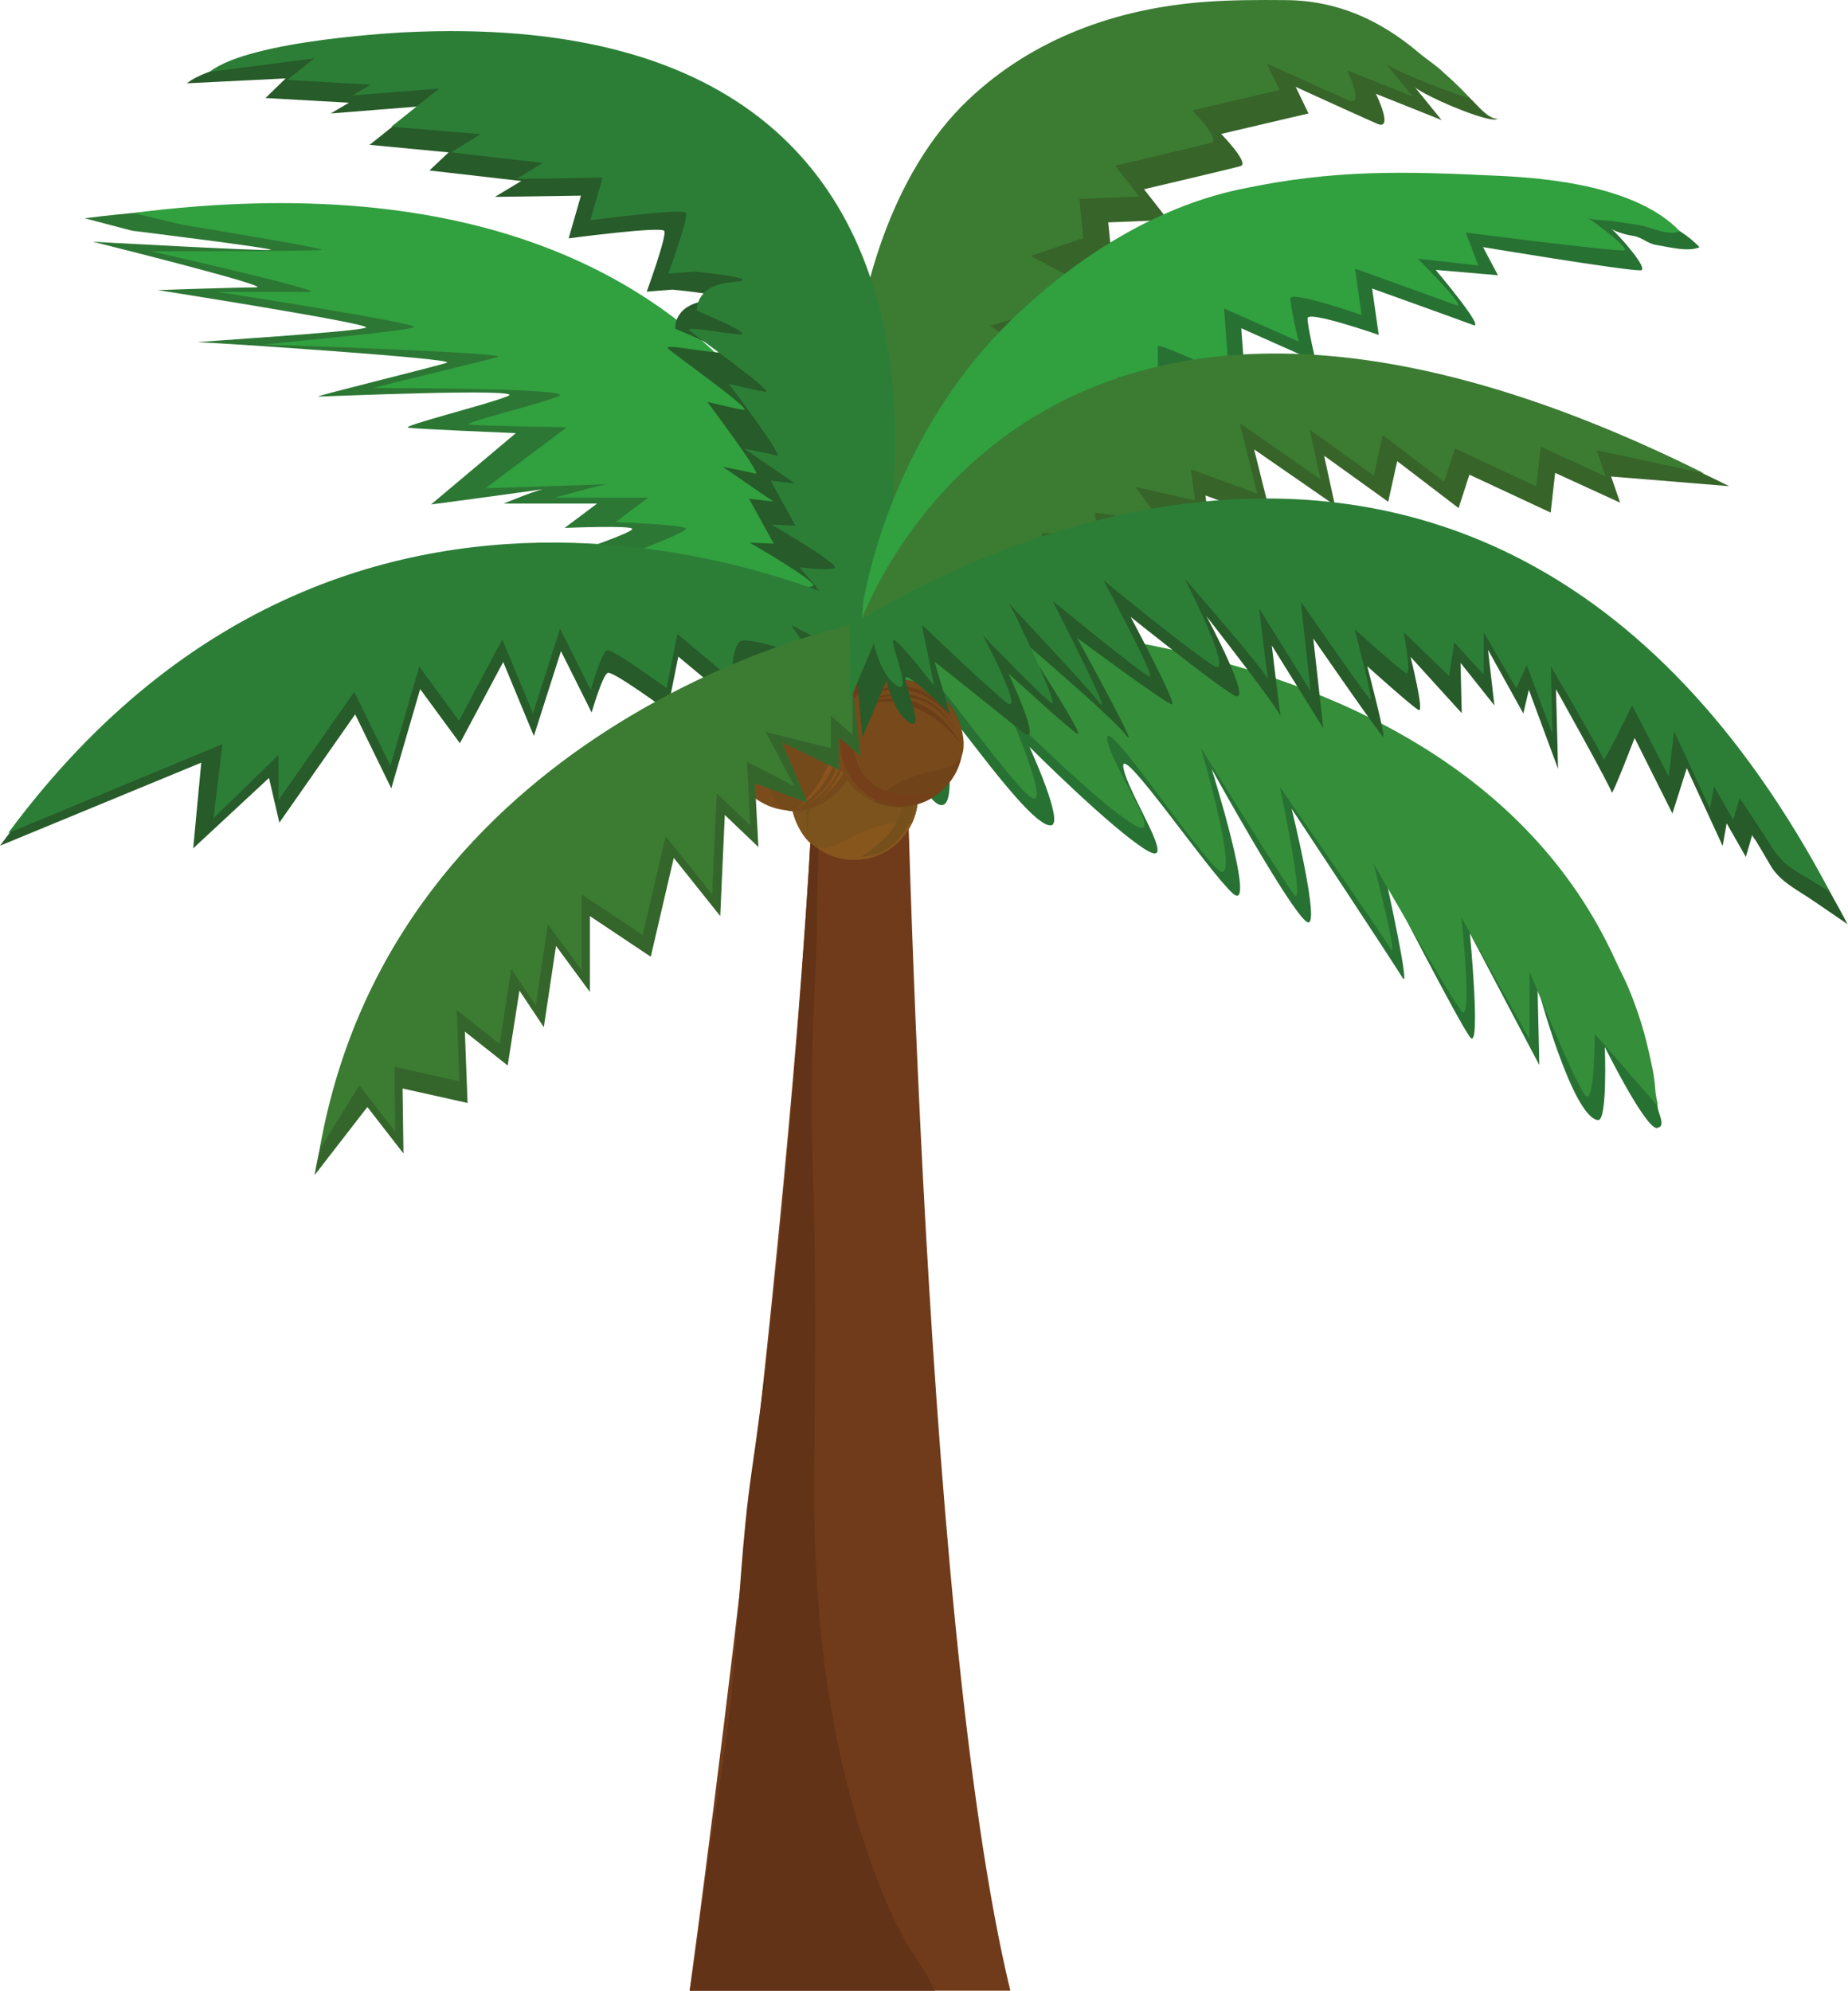<?xml version="1.0" encoding="UTF-8"?><svg xmlns="http://www.w3.org/2000/svg" xmlns:xlink="http://www.w3.org/1999/xlink" height="144.0" preserveAspectRatio="xMidYMid meet" version="1.0" viewBox="0.0 -0.0 133.7 144.0" width="133.7" zoomAndPan="magnify"><defs><clipPath id="a"><path d="M 61 37 L 133.672 37 L 133.672 67 L 61 67 Z M 61 37"/></clipPath></defs><g><g><path d="M 65.879 49.77 C 64.996 49.98 63.508 31.395 63.574 30.492 C 64.113 22.996 66.559 14.211 72.145 8.914 C 76.832 4.469 82.902 2.301 89.262 1.836 C 91.215 1.691 93.168 1.691 95.117 1.703 C 98.828 1.734 101.902 3.129 104.707 5.504 C 105.363 6.059 105.938 6.699 106.555 7.301 C 106.938 7.676 107.746 8.664 108.355 8.578 C 107.926 9.082 102.414 6.664 102.277 6.199 L 104.297 8.684 L 99.543 6.785 C 99.543 6.785 100.883 9.496 99.629 8.949 C 98.375 8.402 93.742 6.285 93.742 6.285 L 94.668 8.207 L 88.348 9.688 C 88.348 9.688 90.43 11.816 89.758 12.012 C 89.086 12.207 82.766 13.688 82.766 13.688 L 84.512 15.914 L 80.18 16.086 L 80.461 18.922 L 76.645 20.215 C 76.645 20.215 81.977 22.859 81.133 23.105 C 80.293 23.348 73.734 25.262 73.734 25.262 C 73.734 25.262 77.793 27.91 76.832 28.371 C 75.875 28.836 71.672 30.062 71.672 30.062 L 72.598 31.98 L 71.328 33.266 L 72.016 35.617 L 67.312 38.266 L 68.105 42.23 L 66.223 44.375 L 66.266 49.062 L 65.879 49.77" fill="#376429"/></g><g><path d="M 63.039 47.594 C 63.039 47.594 75.34 10.387 125.102 35.168 L 116.562 34.469 L 117.215 36.363 L 112.512 34.207 L 112.188 37.078 L 106.309 34.336 L 105.527 36.754 L 101.086 33.359 L 100.434 36.297 L 95.797 32.965 L 96.582 36.555 L 90.734 32.508 L 92.008 37.602 L 87.211 35.84 L 87.504 38.094 L 83.191 37.113 L 85.055 39.66 L 80.254 38.973 L 80.453 40.734 L 76.434 40.441 L 76.238 42.203 L 74.965 41.812 L 74.672 44.066 L 72.617 42.793 L 71.734 44.164 L 70.07 43.871 L 70.238 45.242 L 68.895 44.949 L 66.324 46.074 L 66.379 46.434 L 65.414 47.348 L 63.016 49.402 L 63.039 47.594" fill="#376429"/></g><g><path d="M 61.883 47.723 C 61.996 47.457 104.121 44.199 116.266 70.895 C 117.758 73.762 119.5 77.062 119.957 80.246 C 119.988 80.473 120.48 81.484 119.988 81.547 C 119.336 82.25 116.105 75.734 116.105 75.734 C 116.105 75.734 116.316 81.098 115.613 81.023 C 113.754 80.828 111.238 71.395 111.238 71.395 L 111.367 77.043 L 106.344 67.508 C 106.344 67.508 107.156 76.031 106.375 75.047 C 105.59 74.07 100.301 63.754 100.301 63.754 C 100.301 63.754 102.062 71.719 101.477 70.738 C 100.891 69.758 93.445 58.496 93.445 58.496 C 93.445 58.496 95.629 67.344 94.555 66.691 C 93.379 65.973 87.664 55.625 87.664 55.625 C 87.664 55.625 90.965 66.203 89.203 64.637 C 87.438 63.07 81.07 53.695 81.266 55.461 C 81.465 57.223 85.445 63.035 82.898 61.469 C 80.352 59.902 74.477 54.023 74.477 54.023 C 74.477 54.023 77.035 59.582 76.043 59.703 C 74.441 59.902 68.176 50.465 68.176 51.25 C 68.176 52.031 69.516 58.789 67.945 58.203 C 66.379 57.613 64.094 50.105 64.094 50.105 L 64.207 52.324 L 61.938 49.52 L 60.762 50.301 L 61.883 47.723" fill="#277133"/></g><g><path d="M 59.941 45.219 C 60.062 44.945 104.164 41.527 116.879 69.477 C 117.168 70.117 117.504 70.73 117.777 71.371 C 118.051 72.008 118.289 72.66 118.516 73.312 C 118.961 74.625 119.289 75.965 119.559 77.32 C 119.656 77.797 119.715 78.289 119.754 78.781 C 119.766 78.98 119.793 79.176 119.828 79.371 C 119.859 79.559 119.934 79.785 119.918 79.973 C 119.695 79.84 119.535 79.547 119.363 79.355 C 118.992 78.926 118.621 78.5 118.246 78.074 C 117.824 77.594 117.402 77.105 116.977 76.617 C 116.617 76.207 116.258 75.793 115.898 75.379 C 115.73 75.188 115.562 75 115.395 74.809 C 115.391 74.801 115.383 74.793 115.379 74.785 C 115.379 74.785 115.379 79.707 114.762 79.297 C 114.145 78.887 110.66 70.273 110.66 70.273 L 110.66 75.195 L 105.738 66.375 C 105.738 66.375 106.559 74.172 105.738 73.145 C 104.914 72.121 99.379 62.48 99.379 62.48 C 99.379 62.48 101.227 69.656 100.609 68.633 C 99.996 67.605 92.609 56.941 92.609 56.941 C 92.609 56.941 94.457 65.762 93.637 64.734 C 92.816 63.711 86.871 54.07 86.871 54.07 C 86.871 54.07 89.945 64.531 88.098 62.887 C 86.254 61.25 79.895 51.609 80.102 53.457 C 80.305 55.301 84.613 61.25 81.945 59.605 C 79.281 57.965 73.129 51.812 73.129 51.812 C 73.129 51.812 75.793 57.965 74.77 57.762 C 73.742 57.559 67.18 48.125 67.18 48.941 C 67.18 49.762 68.82 56.531 67.18 55.914 C 65.539 55.301 62.258 47.711 62.258 47.711 L 62.379 50.035 L 60 47.098 L 58.773 47.918 L 59.941 45.219" fill="#358e3a"/></g><g><path d="M 63.789 48.07 C 62.906 48.281 61.418 29.691 61.484 28.797 C 62.023 21.301 64.469 12.512 70.055 7.215 C 74.742 2.77 80.812 0.605 87.172 0.137 C 89.121 -0.008 91.078 -0.008 93.031 0.008 C 96.738 0.035 99.84 1.438 102.645 3.812 C 103.301 4.367 103.879 4.695 104.492 5.297 C 104.879 5.668 105.508 6.199 106.316 7.082 C 106.02 7.125 100.324 4.965 100.188 4.5 L 102.203 6.984 L 97.457 5.086 C 97.457 5.086 98.793 7.797 97.539 7.25 C 96.285 6.703 91.652 4.59 91.652 4.59 L 92.578 6.508 L 86.258 7.988 C 86.258 7.988 88.34 10.117 87.668 10.312 C 86.996 10.508 80.676 11.988 80.676 11.988 L 82.418 14.215 L 78.09 14.387 L 78.371 17.223 L 74.555 18.52 C 74.555 18.52 79.883 21.16 79.043 21.402 C 78.203 21.652 71.648 23.562 71.648 23.562 C 71.648 23.562 75.703 26.211 74.742 26.676 C 73.785 27.137 69.582 28.363 69.582 28.363 L 70.504 30.285 L 69.238 31.566 L 69.922 33.922 L 65.223 36.57 L 66.016 40.535 L 64.133 42.68 L 64.176 47.363 L 63.789 48.07" fill="#3b7c32"/></g><g><path d="M 49.895 144 C 50.656 138.406 58.863 77.492 59.156 46.875 C 59.156 46.875 62.551 42.434 65.426 47.004 C 65.426 47.004 66.484 116.809 73.098 144 L 49.895 144" fill="#703b1a"/></g><g><path d="M 49.902 144 C 50.074 142.961 50.523 140.141 50.805 137.832 C 51.461 132.512 52.547 126.836 53.027 121.473 C 53.477 116.426 53.66 111.395 54.391 106.375 C 56.219 93.824 57.242 81.082 58.148 68.434 C 58.414 64.77 58.641 61.098 58.82 57.426 C 58.992 53.91 59.125 50.395 59.156 46.875 C 59.156 46.875 60.711 44.855 62.598 44.953 C 62.414 45.301 62.23 45.648 62.066 46.004 C 61.844 46.402 61.656 46.824 61.52 47.273 C 58.676 54.504 59.359 63.121 58.973 70.699 C 58.746 75.16 58.633 79.633 58.793 84.102 C 59.055 91.391 58.984 98.863 58.906 106.254 C 58.812 115.359 59.637 124.598 62.523 133.281 C 63.441 136.047 64.496 138.836 66.055 141.312 C 66.562 142.121 67.246 143.039 67.625 144 L 49.902 144" fill="#623316"/></g><g><path d="M 61.812 53.004 C 64.352 53.004 66.414 55.066 66.414 57.605 C 66.414 60.148 64.352 62.207 61.812 62.207 C 59.27 62.207 57.211 60.148 57.211 57.605 C 57.211 55.066 59.27 53.004 61.812 53.004" fill="#87561d"/></g><g><path d="M 58.973 61.219 C 58.184 60.887 56.652 58.703 57.516 55.969 C 58.176 54.238 59.848 53.004 61.812 53.004 C 64.352 53.004 66.414 55.066 66.414 57.605 C 66.414 58.316 66.25 58.98 65.965 59.578 C 62.098 59.223 60.684 61.938 58.973 61.219" fill="#7c531c"/></g><g><path d="M 62.555 53.492 C 64.652 53.492 66.141 55.727 66.141 57.824 C 66.141 59.918 64.426 61.957 62.336 61.957 C 67.887 58.383 64.109 54.93 62.555 53.492" fill="#75501b"/></g><g><path d="M 62.195 53.664 C 62.195 53.664 57.312 54.762 58.5 60.66 C 58.5 60.66 57.895 55.484 62.195 53.664 Z M 62.02 53.57 C 62.02 53.57 56.293 54.801 58.469 60.68 C 58.469 60.68 56.277 55.754 62.02 53.57 Z M 57.82 59.188 C 56.867 53.492 61.992 53.383 61.992 53.383 C 57.031 54.219 57.82 59.188 57.82 59.188" fill="#75501b"/></g><g><path d="M 60.672 57.238 C 58.902 59.066 55.988 59.109 54.164 57.344 C 52.34 55.57 52.293 52.66 54.066 50.836 C 55.836 49.012 58.746 48.969 60.57 50.734 C 62.395 52.504 62.441 55.418 60.672 57.238" fill="#7b4b1b"/></g><g><path d="M 53.012 52.559 C 53.227 51.934 53.574 51.34 54.066 50.836 C 55.836 49.012 58.746 48.969 60.57 50.734 C 61.98 52.102 62.324 54.148 61.59 55.855 C 60.309 58.414 57.688 58.918 56.895 58.605 C 55.16 57.93 56.035 54.996 53.012 52.559" fill="#754a1b"/></g><g><path d="M 53.965 56.797 C 52.461 55.34 52.648 52.68 54.105 51.18 C 55.566 49.676 58.195 49.105 59.695 50.566 C 57.578 50.516 52.469 50.363 53.965 56.797" fill="#8a521c"/></g><g><path d="M 57.617 58.535 C 62.582 55.121 59.836 50.941 59.836 50.941 C 61.656 55.242 57.617 58.535 57.617 58.535 Z M 57.629 58.57 C 63.281 55.867 60.031 51 60.031 51 C 62.629 56.562 57.629 58.57 57.629 58.57 Z M 60.18 50.879 C 60.18 50.879 63.781 54.527 59.133 57.949 C 59.133 57.949 63.16 54.934 60.18 50.879" fill="#8a521c"/></g><g><path d="M 68.535 50.742 C 70.207 52.66 70.012 55.566 68.098 57.238 C 66.184 58.91 63.277 58.711 61.605 56.797 C 59.934 54.883 60.129 51.977 62.047 50.305 C 63.961 48.637 66.867 48.832 68.535 50.742" fill="#704319"/></g><g><path d="M 63.238 57.988 C 62.633 57.723 62.07 57.332 61.605 56.797 C 59.934 54.883 60.129 51.977 62.047 50.305 C 63.523 49.016 65.594 48.844 67.23 49.715 C 69.676 51.203 69.961 53.855 69.586 54.625 C 68.77 56.293 65.918 55.18 63.238 57.988" fill="#784a1b"/></g><g><path d="M 67.539 57.391 C 65.965 58.77 63.328 58.359 61.953 56.785 C 60.574 55.207 60.223 52.539 61.801 51.16 C 61.578 53.27 61.004 58.352 67.539 57.391" fill="#743f19"/></g><g><path d="M 69.574 53.895 C 66.586 48.664 62.191 51.055 62.191 51.055 C 66.625 49.598 69.574 53.895 69.574 53.895 Z M 69.609 53.887 C 67.383 48.031 62.262 50.867 62.262 50.867 C 68.023 48.734 69.609 53.887 69.609 53.887 Z M 62.156 50.707 C 62.156 50.707 66.086 47.422 69.117 52.34 C 69.117 52.34 66.445 48.078 62.156 50.707" fill="#6b3e18"/></g><g><path d="M 58.086 50.297 L 54.266 48.961 L 56.91 48.375 L 51.23 46.125 C 51.23 46.125 53.285 45.438 53.875 45.438 C 54.465 45.438 46.625 44.652 46.625 44.652 C 46.625 44.652 49.172 43.477 49.664 43.281 C 50.152 43.086 45.254 42.891 45.254 42.891 L 48.387 41.227 L 41.875 39.84 C 41.875 39.84 45.648 38.562 45.742 38.27 C 45.844 37.977 40.848 38.188 40.848 38.188 L 43.199 36.426 L 36.438 36.426 C 36.438 36.426 39.117 35.316 39.605 35.316 C 40.098 35.316 31.184 36.492 31.184 36.492 L 37.32 31.332 C 37.32 31.332 30.234 31.039 29.551 30.941 C 28.863 30.844 35.395 29.23 36.766 28.641 C 38.137 28.051 23.41 28.688 23.02 28.688 C 22.629 28.688 31.445 26.535 32.324 26.238 C 33.207 25.945 15.039 24.754 14.352 24.754 C 13.664 24.754 26.188 23.984 26.48 23.691 C 26.773 23.398 11.414 20.984 11.414 20.984 C 11.414 20.984 17.047 20.789 18.516 20.789 C 19.984 20.789 6.727 17.488 6.727 17.488 C 6.727 17.488 19.199 18.176 19.594 18.078 C 19.984 17.98 9.551 16.688 9.551 16.688 L 6.125 15.789 C 55.816 9.457 59.047 47.41 59.047 47.41 L 58.086 50.297" fill="#2c7734"/></g><g><path d="M 61.773 49.875 L 57.957 48.539 L 60.602 47.953 L 54.918 45.699 C 54.918 45.699 56.977 45.012 57.562 45.012 C 58.148 45.012 50.316 44.23 50.316 44.23 C 50.316 44.23 52.859 43.055 53.352 42.859 C 53.84 42.664 48.945 42.469 48.945 42.469 L 52.078 40.801 L 45.906 39.922 C 45.906 39.922 49.531 38.547 49.629 38.254 C 49.727 37.961 44.535 37.766 44.535 37.766 L 46.887 36.004 L 40.129 36.004 C 40.129 36.004 43.559 35.02 44.047 35.02 C 44.535 35.02 35.133 35.316 35.133 35.316 L 41.012 30.91 C 41.012 30.91 34.641 30.809 33.957 30.711 C 33.273 30.613 39.051 29.242 40.422 28.656 C 41.793 28.066 27.492 28.066 27.102 28.066 C 26.711 28.066 35.133 26.109 36.016 25.816 C 36.895 25.523 19.852 24.934 19.168 24.934 C 18.48 24.934 29.648 23.953 29.941 23.66 C 30.234 23.367 15.738 21.113 15.738 21.113 C 15.738 21.113 20.93 21.113 22.402 21.113 C 23.867 21.113 10.938 18.176 10.938 18.176 C 10.938 18.176 22.887 18.176 23.281 18.078 C 23.672 17.98 13.242 16.266 13.242 16.266 L 9.617 15.406 C 59.312 9.074 62.738 46.988 62.738 46.988 L 61.773 49.875" fill="#31a03f"/></g><g><path d="M 60.211 47.137 L 58.574 46.645 L 59.473 46.156 L 58.973 45.785 L 58.316 44.742 L 56.277 42.332 C 56.277 42.332 58.32 42.617 58.809 42.395 C 59.301 42.172 54.246 39.254 54.246 39.254 L 55.984 39.328 L 54.191 36.078 L 55.953 36.281 L 52.301 33.77 C 52.301 33.77 54.09 34.105 54.652 34.266 C 55.211 34.426 51.164 29.066 51.164 29.066 C 51.164 29.066 52.977 29.527 53.793 29.645 C 54.613 29.758 48.652 25.547 48.328 25.211 C 48 24.871 50.348 25.363 51.832 25.488 C 53.316 25.613 48.859 23.781 48.859 23.781 C 48.859 23.781 48.652 21.961 51.398 21.715 C 54.145 21.477 48.648 20.949 48.648 20.949 L 46.789 21.098 C 46.789 21.098 48.262 17.066 48.062 16.707 C 47.863 16.344 41.141 17.242 41.141 17.242 L 42.031 14.152 L 35.805 14.242 L 37.715 13.094 L 31.07 12.332 L 32.457 11.023 L 26.742 10.477 L 30.215 7.707 L 23.93 8.207 L 25.246 7.43 L 19.207 7.09 L 20.668 5.672 L 13.52 6.027 C 16.492 3.68 27.801 3.637 27.801 3.637 C 74.402 1.391 61.59 46.16 61.59 46.16 L 60.211 47.137" fill="#275b29"/></g><g><path d="M 65.66 46.125 L 60.535 46.973 L 61.09 48.801 L 57.301 46.844 L 59 49.324 C 59 49.324 54.297 47.625 53.645 48.016 C 52.992 48.41 52.992 50.758 52.992 50.758 L 49.074 47.496 L 48.289 51.414 C 48.289 51.414 44.371 48.539 43.98 48.668 C 43.59 48.801 42.805 51.543 42.805 51.543 L 40.586 47.102 L 38.625 53.238 L 36.406 47.887 L 33.273 53.762 L 30.398 49.848 L 28.309 57.027 L 25.695 51.672 L 20.211 59.508 L 19.461 56.273 L 13.977 61.367 L 14.562 55.168 L 0 61.176 C 25.73 26.438 63.113 45.961 63.113 45.961 L 65.66 46.125" fill="#275b29"/></g><g><path d="M 65.594 44.488 L 60.469 45.34 L 61.023 47.168 L 57.234 45.207 L 58.934 47.691 C 58.934 47.691 54.234 45.992 53.578 46.383 C 52.926 46.777 52.926 49.129 52.926 49.129 L 49.008 45.863 L 48.227 49.781 C 48.227 49.781 44.305 46.906 43.918 47.039 C 43.523 47.168 42.738 49.91 42.738 49.91 L 40.52 45.473 L 38.559 51.609 L 36.34 46.254 L 33.207 52.133 L 30.336 48.215 L 28.242 55.395 L 25.633 50.043 L 20.148 57.875 L 20.148 54.609 L 15.445 59.184 L 16.098 53.828 L 0.59 60.262 C 26.316 25.523 63.047 44.328 63.047 44.328 L 65.594 44.488" fill="#2c7e37"/></g><g><path d="M 61.773 45.828 L 60.145 45.34 L 61.039 44.848 L 60.539 44.477 L 59.883 43.438 L 57.844 41.027 C 57.844 41.027 59.891 41.312 60.379 41.09 C 60.867 40.863 55.812 37.949 55.812 37.949 L 57.551 38.027 L 55.758 34.77 L 57.52 34.977 L 53.867 32.465 C 53.867 32.465 55.656 32.797 56.219 32.961 C 56.781 33.121 52.73 27.762 52.73 27.762 C 52.73 27.762 54.543 28.223 55.363 28.336 C 56.18 28.449 50.219 24.238 49.895 23.902 C 49.566 23.562 51.914 24.059 53.398 24.184 C 54.883 24.309 50.426 22.477 50.426 22.477 C 50.426 22.477 50.223 20.652 52.965 20.41 C 55.711 20.172 50.215 19.645 50.215 19.645 L 48.355 19.789 C 48.355 19.789 49.828 15.762 49.629 15.398 C 49.43 15.039 42.707 15.934 42.707 15.934 L 43.598 12.848 L 37.371 12.938 L 39.285 11.785 L 32.637 11.023 L 34.781 9.699 L 28.309 9.168 L 31.781 6.402 L 25.496 6.898 L 26.816 6.125 L 20.773 5.781 L 22.742 4.223 L 15.168 5.195 C 18.141 2.848 29.367 2.332 29.367 2.332 C 75.969 0.086 63.156 44.852 63.156 44.852 L 61.773 45.828" fill="#2c7e37"/></g><g><path d="M 62.887 46.973 L 61.75 50.133 L 62.266 54.711 L 60.695 53.336 L 60.695 55.688 L 56.582 53.707 L 58.414 58.055 L 54.621 56.668 L 54.871 61.273 L 52.438 58.953 L 52.109 66.266 L 48.746 62.055 L 47.082 69.207 L 42.676 66.266 L 42.676 71.754 L 40.227 68.422 L 39.344 74.301 L 37.582 71.656 L 36.73 77.074 L 33.633 74.625 L 33.828 79.785 L 29.125 78.738 L 29.191 83.441 L 26.578 80.078 L 22.758 85.008 C 28.113 54.449 61.352 46.973 61.352 46.973 C 61.645 46.645 62.887 46.973 62.887 46.973" fill="#34662b"/></g><g><path d="M 62.297 45.406 L 61.668 48.246 L 61.676 53.145 L 60.109 51.77 L 60.109 54.121 L 55.406 52.949 L 57.465 56.863 L 54.039 55.102 L 54.281 59.703 L 51.852 57.387 L 51.523 64.699 L 48.16 60.488 L 46.496 67.637 L 42.086 64.699 L 42.086 70.184 L 39.637 66.855 L 38.758 72.73 L 36.992 70.086 L 36.145 75.508 L 33.043 73.059 L 33.238 78.215 L 28.539 77.172 L 28.602 81.871 L 25.992 78.512 L 23.121 83.152 C 28.477 52.59 60.762 45.406 60.762 45.406 C 61.055 45.078 62.297 45.406 62.297 45.406" fill="#3b7c32"/></g><g><path d="M 63.383 49.043 C 63.398 49.039 63.668 45.129 63.711 44.891 C 64.309 41.676 65.375 38.527 66.75 35.562 C 68.699 31.348 71.371 27.445 74.75 24.246 C 79.262 19.977 84.848 16.434 90.898 15.141 C 97.75 13.672 102.809 13.824 109.77 14.16 C 113.16 14.324 119.816 14.598 122.961 17.879 C 122.133 18.258 120.68 17.852 119.824 17.719 C 119.188 17.621 118.801 17.16 118.16 17.066 C 117.715 17 116.926 16.789 116.562 16.543 C 116.949 16.805 119.41 19.555 118.684 19.555 C 117.363 19.555 107.297 17.875 107.297 17.875 L 108.375 19.91 L 103.867 19.523 C 103.867 19.523 107.539 23.867 106.578 23.508 C 105.621 23.148 99.27 20.871 99.27 20.871 L 99.75 24.227 C 99.75 24.227 94.598 22.43 94.598 23.027 C 94.598 23.629 95.195 26.145 95.195 26.145 L 89.805 23.746 L 90.164 28.66 C 90.164 28.66 85.012 26.145 85.012 26.504 C 85.012 26.863 85.012 30.219 85.012 30.219 L 82.133 28.66 L 82.613 32.137 L 79.262 31.055 C 79.262 31.055 77.824 35.012 77.461 35.012 C 77.102 35.012 74.586 34.652 74.586 34.652 L 74.707 37.648 L 73.27 37.887 L 73.508 40.523 C 73.508 40.523 71.832 40.16 71.469 40.16 C 71.113 40.16 71.59 42.438 71.59 42.438 L 69.312 42.438 L 69.434 44.598 L 66.078 44.598 L 66.754 47.695 C 66.754 47.695 63.383 49.043 63.383 49.043" fill="#277133"/></g><g><path d="M 62.141 47.605 C 62.156 47.602 62.426 43.691 62.469 43.453 C 63.07 40.238 64.137 37.09 65.508 34.125 C 67.457 29.91 70.133 26.012 73.512 22.812 C 78.02 18.539 83.605 14.996 89.66 13.703 C 96.508 12.238 101.566 12.387 108.531 12.723 C 111.918 12.887 118.391 13.441 121.535 16.727 C 120.703 17.102 119.441 16.418 118.582 16.281 C 117.945 16.184 117.312 16.086 116.676 15.992 C 116.23 15.926 115.219 15.977 114.852 15.73 C 115.238 15.992 118.168 18.117 117.441 18.117 C 116.121 18.117 106.047 16.828 106.047 16.828 L 106.953 19.203 L 102.582 18.715 C 102.582 18.715 106.297 22.43 105.34 22.07 C 104.379 21.711 98.031 19.434 98.031 19.434 L 98.512 22.789 C 98.512 22.789 93.355 20.992 93.355 21.594 C 93.355 22.191 93.957 24.707 93.957 24.707 L 88.562 22.312 L 88.922 27.227 C 88.922 27.227 83.77 24.707 83.77 25.066 C 83.77 25.426 83.77 28.781 83.77 28.781 L 80.895 27.227 L 81.375 30.699 L 78.02 29.621 C 78.02 29.621 76.582 33.574 76.219 33.574 C 75.863 33.574 73.344 33.215 73.344 33.215 L 73.465 36.211 L 72.027 36.449 L 72.266 39.086 C 72.266 39.086 70.59 38.727 70.23 38.727 C 69.871 38.727 70.348 41.004 70.348 41.004 L 68.074 41.004 L 68.195 43.16 L 64.84 43.16 L 65.512 46.262 L 62.141 47.605" fill="#31a03f"/></g><g><path d="M 61.996 45.699 C 61.996 45.699 73.527 9.457 123.285 34.238 L 115.516 32.574 L 116.172 34.469 L 111.469 32.312 L 111.145 35.188 L 105.266 32.441 L 104.48 34.859 L 100.039 31.465 L 99.387 34.402 L 94.75 31.07 L 95.535 34.664 L 89.691 30.613 L 90.965 35.707 L 86.164 33.945 L 86.457 36.199 L 82.148 35.219 L 84.012 37.766 L 79.211 37.078 L 79.406 38.844 L 75.391 38.547 L 75.195 40.312 L 73.922 39.922 L 73.629 42.172 L 71.57 40.898 L 70.691 42.27 L 69.023 41.977 L 69.195 43.348 L 67.848 43.055 L 65.277 44.18 L 65.332 44.539 L 64.371 45.453 L 61.973 47.512 L 61.996 45.699" fill="#3b7c32"/></g><g clip-path="url(#a)"><path d="M 61.75 46.406 C 61.75 46.406 107.324 16.898 133.672 66.855 C 132.734 66.223 131.809 65.57 130.867 64.945 C 129.812 64.246 128.703 63.688 128.059 62.547 C 127.723 61.953 127.367 61.375 127.02 60.793 C 126.984 60.738 126.754 60.457 126.773 60.387 L 126.309 61.988 L 124.922 59.555 L 124.633 61.195 L 122.035 55.566 L 120.996 58.844 L 118.262 53.383 C 118.262 53.383 116.629 57.633 116.605 57.324 C 116.582 57.016 112.574 49.852 112.574 49.852 L 112.723 55.617 L 110.609 49.898 L 110.211 51.613 L 107.656 47.004 L 108.117 51.027 L 105.668 47.949 L 105.754 51.586 L 102.051 47.512 C 102.051 47.512 103.062 51.566 102.645 51.367 C 102.223 51.168 98.918 48.191 98.918 48.191 C 98.918 48.191 100.301 53.438 100.059 53.281 C 99.816 53.129 95.012 46.18 95.012 46.18 L 95.738 52.68 L 92.012 46.688 C 92.012 46.688 92.668 52.27 92.668 51.867 C 92.668 51.465 87.293 44.586 87.293 44.586 C 87.293 44.586 90.863 51.246 89.227 50.266 C 87.598 49.281 81.797 44.621 81.797 44.621 C 81.797 44.621 85.168 50.934 84.793 50.945 C 84.418 50.961 77.914 46.129 77.914 46.129 C 77.914 46.129 82.629 54.668 81.48 53.191 C 80.336 51.719 73.566 46.027 73.809 46.184 C 74.051 46.34 78.48 53.301 77.973 53.082 C 77.469 52.863 72.949 48.699 72.949 48.699 C 72.949 48.699 75.566 54.234 74.004 52.965 C 72.438 51.699 67.609 47.855 67.609 47.855 L 68.73 51.641 C 68.73 51.641 65.777 48.742 65.535 48.988 C 65.293 49.23 67.008 53.051 65.793 52.266 C 64.582 51.48 64.133 49.215 64.133 49.215 L 62.395 53.344 L 61.75 46.406" fill="#275b29"/></g><g><path d="M 61.457 45.355 C 61.457 45.355 106.137 14.719 132.48 64.672 C 132.359 64.449 131.691 64.082 131.465 63.941 C 131.188 63.766 130.906 63.598 130.621 63.434 C 130.016 63.082 129.391 62.727 128.91 62.211 C 128.355 61.617 127.953 60.906 127.516 60.223 C 127.062 59.512 126.59 58.816 126.125 58.109 C 126.094 58.062 125.844 57.77 125.859 57.711 L 125.395 59.312 L 124.008 56.879 L 123.719 58.52 L 121.121 52.891 L 120.727 56.16 L 118.078 51.02 C 118.078 51.02 116.027 55.242 116.008 54.938 C 115.984 54.629 112.203 48.195 112.203 48.195 L 112.316 53.094 L 110.457 48.109 L 109.703 49.797 L 107.352 45.746 L 107.34 48.801 L 105.215 46.465 L 104.844 48.91 L 101.559 45.73 C 101.559 45.73 102.148 48.887 101.73 48.691 C 101.309 48.492 98.004 45.512 98.004 45.512 C 98.004 45.512 99.391 50.762 99.145 50.602 C 98.902 50.449 94.102 43.5 94.102 43.5 L 94.824 50.004 L 91.098 44.012 C 91.098 44.012 91.758 49.594 91.758 49.191 C 91.758 48.789 85.707 41.844 85.707 41.844 C 85.707 41.844 89.43 49.129 87.797 48.148 C 86.164 47.164 79.832 41.977 79.832 41.977 C 79.832 41.977 83.57 48.918 83.191 48.93 C 82.82 48.945 76.141 43.445 76.141 43.445 C 76.141 43.445 80.684 52.297 79.535 50.824 C 78.391 49.352 72.656 43.348 72.898 43.508 C 73.137 43.66 76.617 51.078 76.109 50.859 C 75.602 50.641 71.113 45.961 71.113 45.961 C 71.113 45.961 74.312 52.027 72.746 50.758 C 71.18 49.488 66.691 45.18 66.691 45.18 L 67.586 49.617 C 67.586 49.617 64.863 46.066 64.621 46.312 C 64.379 46.559 66.094 50.375 64.883 49.59 C 63.668 48.805 63.219 46.539 63.219 46.539 L 61.48 50.668 L 61.457 45.355" fill="#2c7e37"/></g></g></svg>